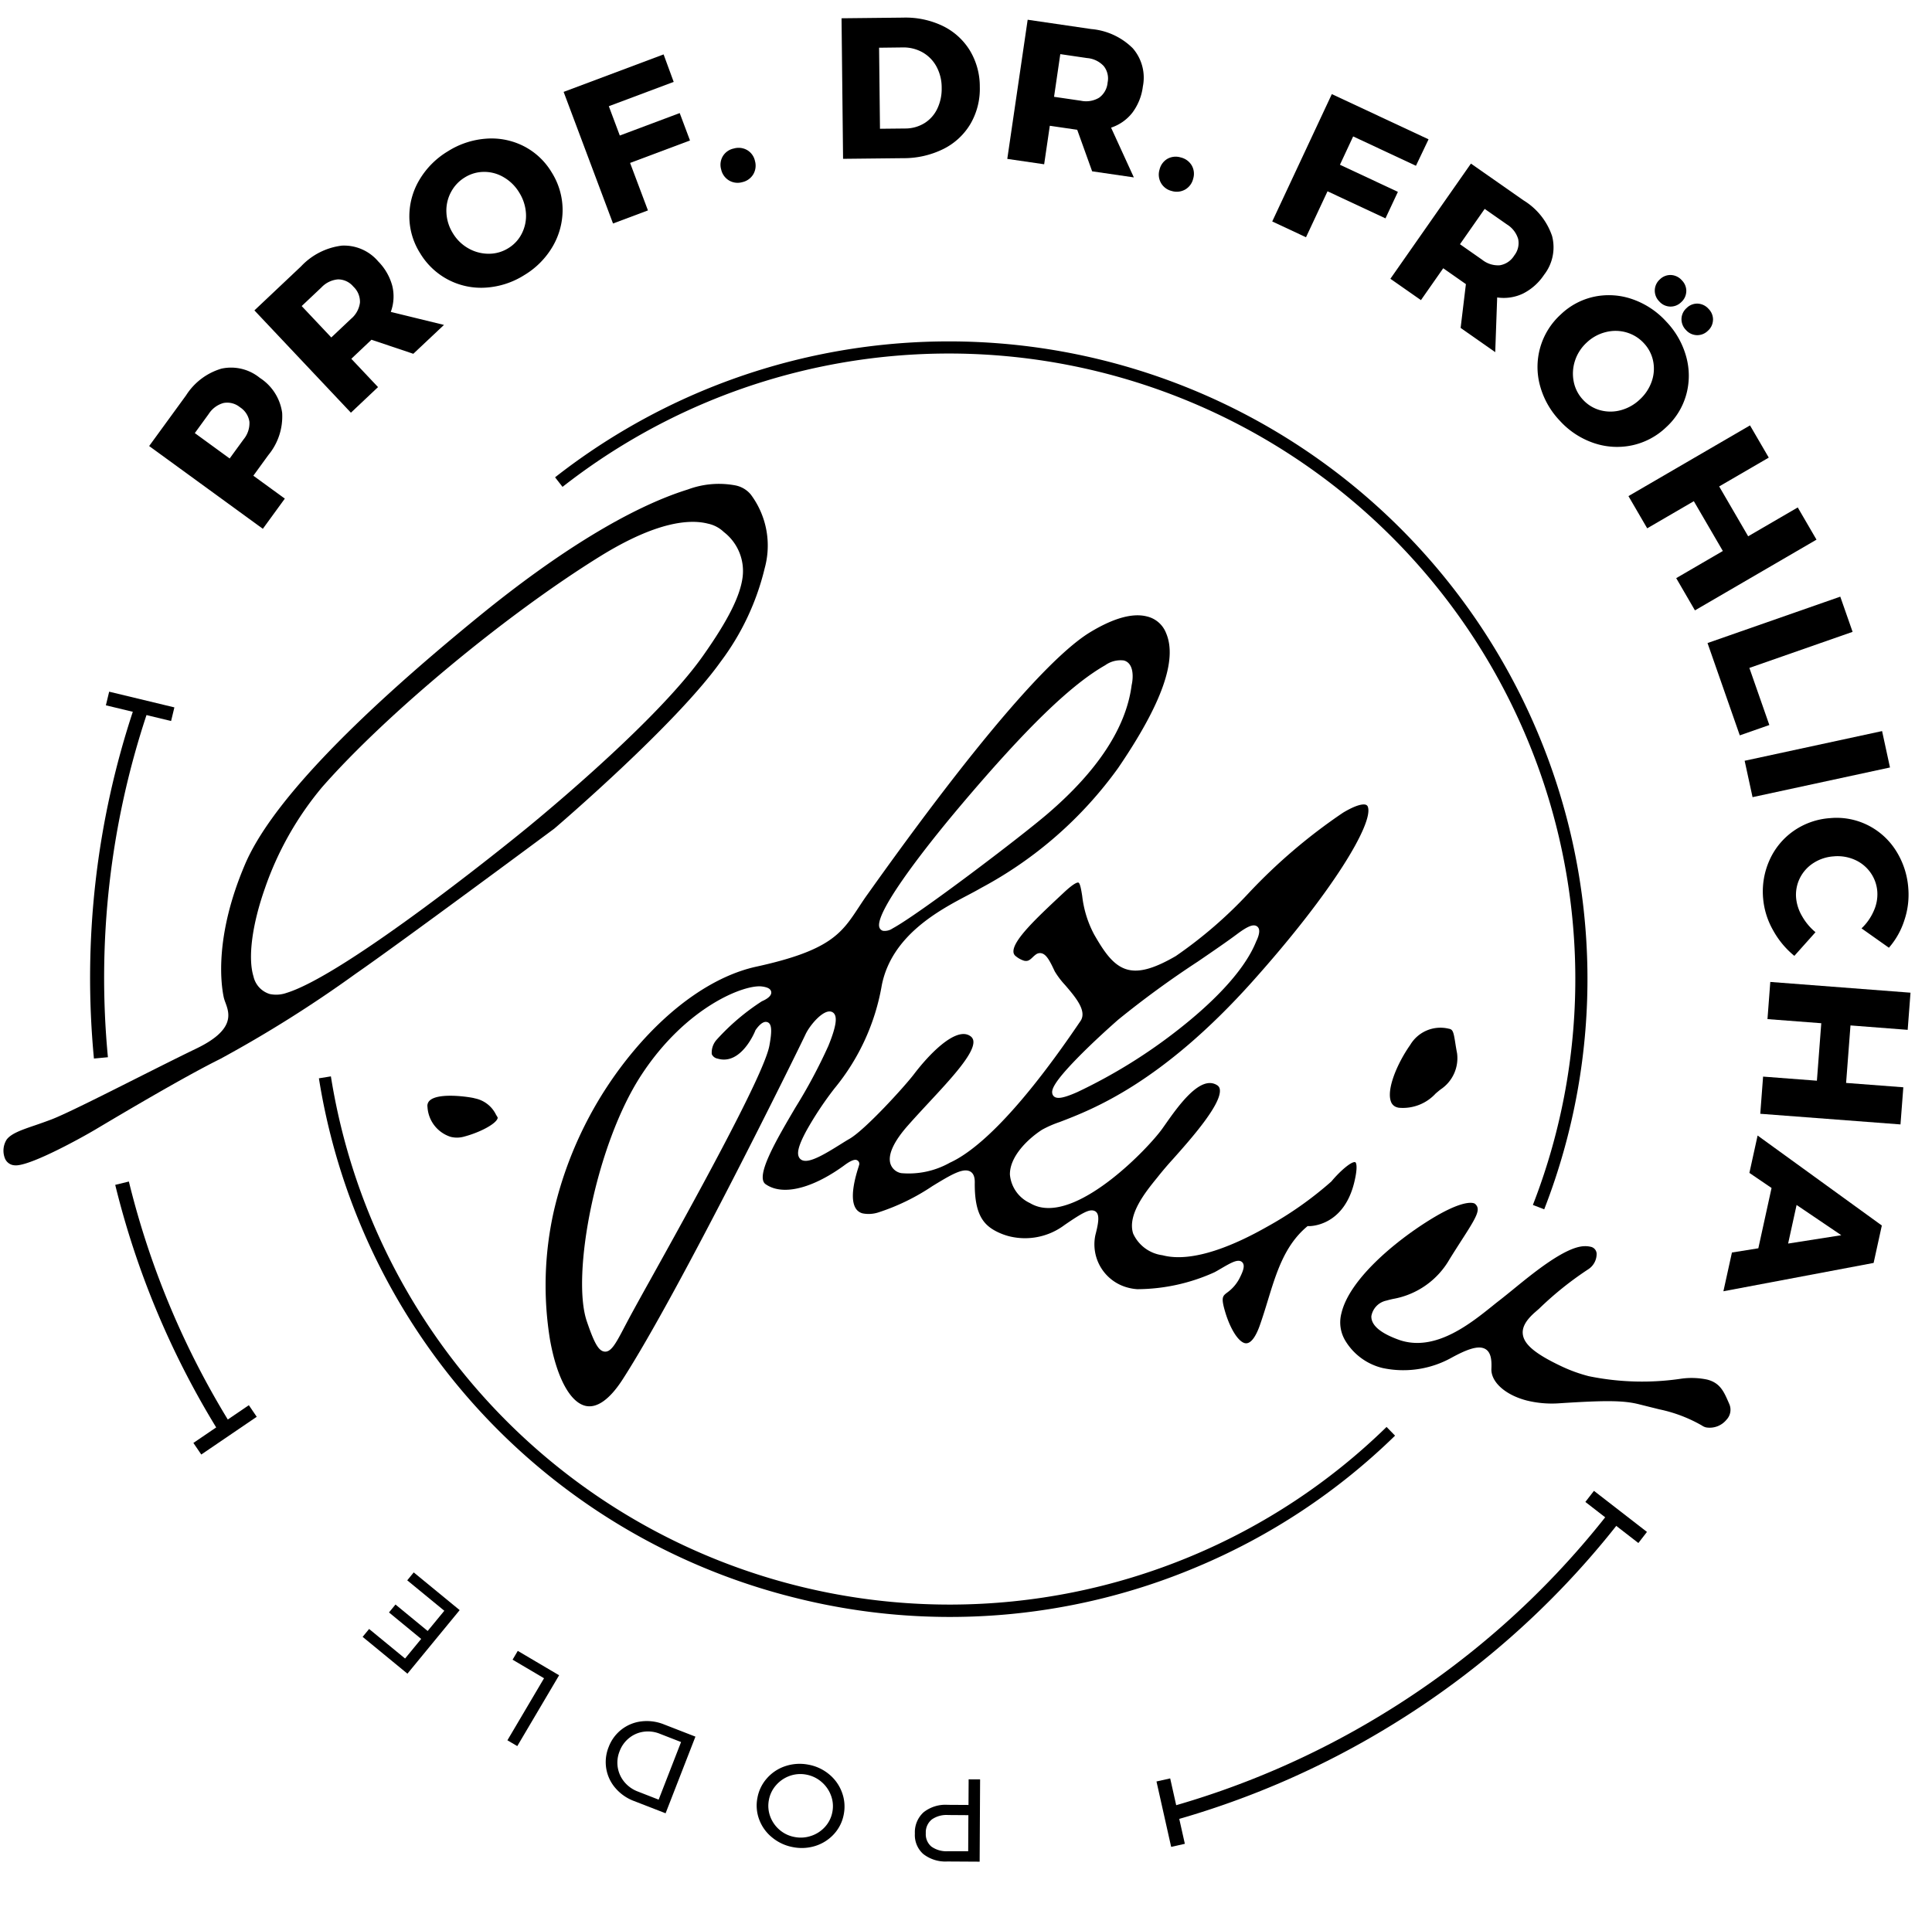 <svg xmlns="http://www.w3.org/2000/svg" width="161.901" height="160.065"><g data-name="Group 130"><g data-name="Group 123"><path data-name="Path 597" d="M77.372 155.398a2.122 2.122 0 01-.705-1.717 2.258 2.258 0 01.73-1.785 2.957 2.957 0 012.023-.623l1.74.01.012-2.147.96.005-.038 6.896-2.701-.016a3.014 3.014 0 01-2.02-.623zm.701-2.887a1.386 1.386 0 00-.491 1.144 1.341 1.341 0 00.474 1.121 2.181 2.181 0 001.378.386h1.7l.016-3.023-1.699-.012a2.143 2.143 0 00-1.377.38z"/><path data-name="Path 598" d="M64.706 154.009a3.483 3.483 0 01-1.079-1.488 3.327 3.327 0 01-.156-1.828 3.371 3.371 0 01.807-1.654 3.518 3.518 0 011.547-1.014 3.8 3.8 0 011.91-.12 3.765 3.765 0 011.738.803 3.528 3.528 0 011.077 1.505 3.378 3.378 0 01.16 1.84 3.329 3.329 0 01-.808 1.653 3.54 3.54 0 01-1.54 1 3.8 3.8 0 01-1.914.112 3.8 3.8 0 01-1.742-.809zm3.282-.138a2.7 2.7 0 001.155-.76 2.529 2.529 0 00.61-1.245 2.537 2.537 0 00-.12-1.385 2.737 2.737 0 00-.799-1.136 2.692 2.692 0 00-1.265-.604 2.636 2.636 0 00-1.39.106 2.726 2.726 0 00-1.14.775 2.551 2.551 0 00-.607 1.25 2.563 2.563 0 00.113 1.379 2.726 2.726 0 00.787 1.124 2.649 2.649 0 001.257.595 2.674 2.674 0 001.399-.1z"/><path data-name="Path 599" d="M51.565 149.86a3.319 3.319 0 01-.76-1.62 3.361 3.361 0 01.201-1.813 3.354 3.354 0 011.081-1.47 3.341 3.341 0 011.666-.679 3.849 3.849 0 011.894.256l2.63 1.023-2.5 6.425-2.656-1.032a3.806 3.806 0 01-1.556-1.09zm2.37-4.713a2.463 2.463 0 00-1.21.523 2.563 2.563 0 00-.8 1.105 2.561 2.561 0 00-.157 1.366 2.546 2.546 0 00.553 1.215 2.692 2.692 0 001.131.802l1.743.68 1.878-4.828-1.785-.696a2.64 2.64 0 00-1.353-.167z"/><path data-name="Path 600" d="M43.348 146.35l-.827-.487 3.069-5.2-2.636-1.556.435-.738 3.464 2.045z"/><path data-name="Path 601" d="M34.143 140.28l-3.755-3.086.544-.66 3.013 2.475 1.35-1.642-2.697-2.219.545-.664 2.696 2.218 1.395-1.695-3.107-2.551.544-.664 3.85 3.161z"/></g><g data-name="Group 124"><path data-name="Path 602" d="M18.564 30.896a3.807 3.807 0 013.208.775 4.157 4.157 0 011.872 2.925 5.078 5.078 0 01-1.16 3.55l-1.254 1.726 2.638 1.92-1.842 2.53-9.527-6.937 3.095-4.25a5.283 5.283 0 012.97-2.239zm2.338 4.458a1.752 1.752 0 00-.796-1.223 1.68 1.68 0 00-1.373-.354 2.158 2.158 0 00-1.244.921L16.325 36.3l2.92 2.128 1.167-1.602a2.133 2.133 0 00.49-1.472z"/><path data-name="Path 603" d="M34.635 29.653l-3.505-1.177-.05.046-1.64 1.55 2.238 2.373-2.272 2.145-8.086-8.574 3.909-3.691a5.623 5.623 0 013.422-1.738 3.759 3.759 0 013.044 1.325 4.615 4.615 0 011.178 2.046 3.747 3.747 0 01-.125 2.185l4.457 1.09zm-6.873-1.368l1.651-1.559a2.129 2.129 0 00.751-1.359 1.743 1.743 0 00-.555-1.347 1.672 1.672 0 00-1.286-.603 2.158 2.158 0 00-1.39.677l-1.652 1.559z"/><path data-name="Path 604" d="M40.77 11.62a5.969 5.969 0 013.115.628 5.806 5.806 0 012.34 2.19 5.929 5.929 0 01.921 3.105 6.075 6.075 0 01-.82 3.094 6.8 6.8 0 01-2.389 2.42 6.834 6.834 0 01-3.23 1.05 5.95 5.95 0 01-3.135-.656 5.967 5.967 0 01-2.365-2.227 5.786 5.786 0 01-.904-3.074 5.976 5.976 0 01.838-3.067 6.883 6.883 0 012.396-2.405 6.9 6.9 0 013.233-1.057zm-2.993 4.51a3.284 3.284 0 00-.367 1.697 3.558 3.558 0 00.545 1.728 3.542 3.542 0 001.316 1.273 3.43 3.43 0 001.686.44 3.066 3.066 0 001.638-.466 3.015 3.015 0 001.144-1.25 3.274 3.274 0 00.335-1.689 3.711 3.711 0 00-.568-1.731 3.648 3.648 0 00-1.286-1.271 3.184 3.184 0 00-1.653-.454 3.05 3.05 0 00-1.626.47 3.151 3.151 0 00-1.165 1.258z"/><path data-name="Path 605" d="M47.232 7.702l8.377-3.142.846 2.304-5.436 2.038.92 2.457 5.02-1.882.862 2.297-5.02 1.882 1.496 3.98-2.926 1.097z"/><path data-name="Path 606" d="M62.617 12.583a1.394 1.394 0 01.649.91 1.431 1.431 0 01-.144 1.121 1.434 1.434 0 01-.927.655 1.405 1.405 0 01-1.11-.148 1.424 1.424 0 01-.652-.92 1.408 1.408 0 01.138-1.107 1.4 1.4 0 01.92-.646 1.437 1.437 0 011.126.135z"/><path data-name="Path 607" d="M79.002 2.175a5.459 5.459 0 012.27 2.052 5.838 5.838 0 01.835 3.06 5.826 5.826 0 01-.776 3.085 5.462 5.462 0 01-2.265 2.11 7.47 7.47 0 01-3.381.776l-5.036.054-.128-11.78 5.155-.055a7.186 7.186 0 013.326.698zm-1.543 8.154a2.876 2.876 0 001.08-1.206 3.847 3.847 0 00.373-1.769 3.683 3.683 0 00-.437-1.777 3.028 3.028 0 00-1.166-1.19 3.265 3.265 0 00-1.677-.411L73.667 4l.075 6.792 2.117-.022a3.059 3.059 0 001.6-.442z"/><path data-name="Path 608" d="M91.521 14.359l-1.251-3.481-.067-.01-2.23-.326-.473 3.227-3.09-.451 1.708-11.663 5.32.779a5.617 5.617 0 013.483 1.606 3.753 3.753 0 01.85 3.209 4.6 4.6 0 01-.875 2.191 3.749 3.749 0 01-1.788 1.259l1.908 4.17zm-3.192-6.245l2.246.328a2.123 2.123 0 001.53-.252 1.74 1.74 0 00.712-1.272 1.664 1.664 0 00-.325-1.381 2.136 2.136 0 00-1.393-.67l-2.247-.33z"/><path data-name="Path 609" d="M99.865 13.864a1.4 1.4 0 01.123 1.114 1.425 1.425 0 01-.67.907 1.431 1.431 0 01-1.13.122 1.408 1.408 0 01-.898-.671 1.423 1.423 0 01-.121-1.121 1.417 1.417 0 01.658-.902 1.423 1.423 0 011.12-.116 1.447 1.447 0 01.918.667z"/><path data-name="Path 610" d="M111.607 7.887l8.105 3.79-1.056 2.217-5.262-2.46-1.107 2.374 4.856 2.272-1.041 2.223-4.856-2.271-1.803 3.853-2.83-1.324z"/><path data-name="Path 611" d="M122.4 27.485l.442-3.672-.057-.039-1.843-1.29-1.868 2.671-2.56-1.79 6.75-9.654 4.408 3.083a5.6 5.6 0 012.394 2.995 3.745 3.745 0 01-.678 3.25 4.6 4.6 0 01-1.762 1.568 3.752 3.752 0 01-2.163.323l-.163 4.586zm-.055-7.015l1.861 1.302a2.132 2.132 0 001.48.462 1.746 1.746 0 001.208-.82 1.673 1.673 0 00.328-1.379 2.154 2.154 0 00-.944-1.225l-1.862-1.302z"/><path data-name="Path 612" d="M141.305 29.901a5.958 5.958 0 01.001 3.178 5.786 5.786 0 01-1.682 2.73 5.908 5.908 0 01-2.862 1.518 6.049 6.049 0 01-3.194-.191 6.791 6.791 0 01-2.846-1.863 6.846 6.846 0 01-1.672-2.958 5.959 5.959 0 01.023-3.201 5.95 5.95 0 011.718-2.757 5.794 5.794 0 012.836-1.496 5.976 5.976 0 013.17.217 6.877 6.877 0 012.83 1.872 6.877 6.877 0 011.678 2.951zm-5.016-2.042a3.3 3.3 0 00-1.738-.02 3.561 3.561 0 00-1.587.875 3.54 3.54 0 00-.987 1.541 3.458 3.458 0 00-.098 1.742 3.069 3.069 0 00.782 1.513 3.037 3.037 0 001.45.877 3.281 3.281 0 001.72-.008 3.7 3.7 0 001.587-.899 3.687 3.687 0 00.996-1.512 3.214 3.214 0 00.117-1.71 3.069 3.069 0 00-.782-1.5 3.169 3.169 0 00-1.457-.897zm5.02-3.43a1.254 1.254 0 01-.432.904 1.251 1.251 0 01-.926.362 1.254 1.254 0 01-.904-.432 1.274 1.274 0 01-.376-.944 1.255 1.255 0 01.423-.9 1.25 1.25 0 01.933-.368 1.291 1.291 0 01.912.444 1.265 1.265 0 01.373.936zm2.238 2.393a1.25 1.25 0 01-.431.905 1.258 1.258 0 01-.927.364 1.266 1.266 0 01-.905-.431 1.283 1.283 0 01-.376-.944 1.258 1.258 0 01.43-.898 1.246 1.246 0 01.93-.37 1.3 1.3 0 01.913.445 1.268 1.268 0 01.37.931z"/><path data-name="Path 613" d="M146.65 35.655l1.572 2.7-4.156 2.416 2.43 4.178 4.155-2.418 1.571 2.7-10.186 5.928-1.57-2.702 3.908-2.275-2.431-4.175-3.908 2.274-1.571-2.7z"/><path data-name="Path 614" d="M154.215 50.009l1.032 2.95-8.65 3.023 1.673 4.786-2.476.867-2.704-7.737z"/><path data-name="Path 615" d="M157.718 61.276l.662 3.05-11.517 2.488-.662-3.05z"/><path data-name="Path 616" d="M157.023 76.342a3.358 3.358 0 00.294-1.619 3.13 3.13 0 00-.583-1.604 3.177 3.177 0 00-1.32-1.063 3.567 3.567 0 00-1.77-.278 3.554 3.554 0 00-1.698.57 3.189 3.189 0 00-1.123 1.265 3.133 3.133 0 00-.307 1.676 3.666 3.666 0 00.498 1.5 4.807 4.807 0 001.124 1.344l-1.772 1.983a7.313 7.313 0 01-1.795-2.169 6.509 6.509 0 01-.817-2.596 6.415 6.415 0 01.536-3.268 5.934 5.934 0 012.006-2.432 6.05 6.05 0 013.052-1.078 5.842 5.842 0 013.153.58 5.918 5.918 0 012.354 2.106 6.752 6.752 0 011.06 3.19 6.7 6.7 0 01-.325 2.666 6.509 6.509 0 01-1.3 2.32l-2.294-1.623a4.444 4.444 0 001.027-1.47z"/><path data-name="Path 617" d="M160.1 83.203l-.237 3.114-4.793-.37-.367 4.819 4.795.365-.238 3.113-11.75-.892.236-3.116 4.51.344.366-4.818-4.508-.345.236-3.115z"/><path data-name="Path 618" d="M145.136 104.98l2.212-.354 1.108-5.054-1.857-1.265.688-3.132 10.41 7.542-.688 3.136-12.588 2.375zm5.418-3.985l-.71 3.235 4.457-.7z"/></g><path data-name="Path 619" d="M7.872 88.722a71.254 71.254 0 013.331-29.287l1.116.371a70.084 70.084 0 00-3.276 28.806z"/><path data-name="Path 620" d="M18.412 120.12a71.652 71.652 0 01-8.756-20.81l1.143-.28a70.417 70.417 0 008.612 20.47z"/><path data-name="Path 621" d="M97.932 152.702l-.31-1.132a71 71 0 0018.272-7.915 70.645 70.645 0 0018.69-16.57l.922.728a71.781 71.781 0 01-18.996 16.843 72.18 72.18 0 01-18.578 8.046z"/><path data-name="Path 622" d="M129.405 101.36l-.95-.367a52.189 52.189 0 00-.54-39.206 52.506 52.506 0 00-68.642-28.098 52.632 52.632 0 00-12.134 7.118l-.624-.801a53.607 53.607 0 0112.368-7.256 53.524 53.524 0 0169.97 28.642 53.208 53.208 0 01.552 39.967z"/><path data-name="Path 623" d="M66.683 133.933a53.416 53.416 0 01-36.442-31.204 53.744 53.744 0 01-3.517-12.35l1.005-.162a52.712 52.712 0 003.453 12.117 52.5 52.5 0 0068.642 28.095 52.162 52.162 0 0016.37-10.829l.712.73a53.189 53.189 0 01-16.69 11.04 53.2 53.2 0 01-33.533 2.563z"/><path data-name="Rectangle 564" d="M9.148 57.974l5.465 1.316-.275 1.142-5.465-1.316z"/><path data-name="Rectangle 565" d="M16.206 120.94l4.647-3.163.661.972-4.647 3.163z"/><path data-name="Rectangle 566" d="M96.913 149.315l1.148-.257 1.229 5.482-1.147.257z"/><path data-name="Rectangle 567" d="M132.853 125.886l.72-.93 4.442 3.443-.72.93z"/><g data-name="Group 125" fill-rule="evenodd"><path data-name="Path 624" d="M1.433 97.672c1.395-.108 5.293-2.25 6.55-2.994l.419-.25c1.741-1.032 7.04-4.183 10.05-5.671a104.329 104.329 0 0011.347-7.138c3.676-2.54 16.295-11.902 16.65-12.167.298-.253 10.201-8.736 13.94-13.99a21.272 21.272 0 003.693-7.84 7.141 7.141 0 00-1.153-6.155l-.02-.027a2.233 2.233 0 00-1.305-.76 7.449 7.449 0 00-3.96.345c-4.722 1.467-10.76 5.133-17.462 10.596-10.946 8.928-17.555 15.926-19.642 20.808-2.588 6.054-2.022 10.086-1.787 11.177a3.366 3.366 0 00.136.423c.334.908.84 2.282-2.442 3.859-1.38.666-3.227 1.594-5.011 2.492-2.932 1.475-5.964 3.001-7.11 3.441a44.6 44.6 0 01-1.392.499c-1.126.383-2.009.688-2.383 1.205a1.75 1.75 0 00-.165 1.49.937.937 0 00.645.626 1.269 1.269 0 00.402.031zM22.208 74.43a26.817 26.817 0 014.788-8.458c5.397-6.15 15.425-14.473 23.324-19.362 4.752-2.937 7.52-3.102 9.005-2.72a2.722 2.722 0 011.331.701 4.126 4.126 0 011.571 3.81c-.212 1.59-1.237 3.623-3.332 6.589-4.143 5.872-15.071 14.682-15.18 14.766-.595.485-14.664 11.922-19.72 13.47a2.6 2.6 0 01-1.39.088 1.991 1.991 0 01-1.363-1.474c-.48-1.563-.12-4.338.967-7.41z"/><path data-name="Path 625" d="M39.838 92.07l-.183-.046c-.778-.151-2.961-.41-3.641.214a.6.6 0 00-.19.546 2.791 2.791 0 001.93 2.498 2.163 2.163 0 001.1-.006c1.351-.352 2.648-1.046 2.833-1.511a.148.148 0 00-.005-.147l-.111-.178a2.513 2.513 0 00-1.733-1.37z"/><path data-name="Path 626" d="M104.31 112.574c.59.147 1.037-.856 1.255-1.469.25-.707.468-1.417.676-2.099.726-2.37 1.411-4.606 3.26-6.177l.07-.061h.094c.12.005 2.917.03 3.818-3.656.325-1.333.166-1.682.079-1.705-.32-.08-1.308.788-1.995 1.62a30.071 30.071 0 01-5.452 3.83c-2.539 1.439-6.104 3.02-8.668 2.36l-.043-.01a3.145 3.145 0 01-2.446-1.814c-.515-1.59 1.074-3.534 2.022-4.698a28.873 28.873 0 011.313-1.544c1.431-1.608 4.098-4.6 3.928-5.835a.469.469 0 00-.226-.358 1.16 1.16 0 00-.338-.148c-1.34-.346-3 2.005-3.988 3.41l-.28.396c-1.18 1.643-6.756 7.454-10.32 6.538a2.868 2.868 0 01-.756-.316 2.91 2.91 0 01-1.682-2.39c-.023-1.478 1.438-2.947 2.695-3.76a9.1 9.1 0 011.475-.645c2.769-1.062 8.527-3.266 16.133-11.755 6.856-7.66 10.12-13.253 9.703-14.629a.283.283 0 00-.214-.218c-.194-.048-.699-.027-1.867.668a46.594 46.594 0 00-7.916 6.745 36.944 36.944 0 01-6.109 5.279c-1.794 1.042-3.037 1.394-4.028 1.138-1.208-.31-1.992-1.519-2.816-2.95a9.006 9.006 0 01-.998-3.219c-.077-.486-.173-1.09-.324-1.128-.076-.019-.346.023-1.21.832l-.311.29c-1.952 1.83-3.97 3.72-3.917 4.68a.482.482 0 00.214.381 2.014 2.014 0 00.667.363c.324.08.49-.057.734-.291a2.136 2.136 0 01.268-.23.568.568 0 01.48-.097c.414.104.704.668 1.1 1.518a6.886 6.886 0 00.866 1.143c.878 1.026 1.87 2.186 1.278 3.031-.052.074-.13.188-.23.336-5.428 7.97-8.816 10.667-10.706 11.522a7.016 7.016 0 01-4.075.875 1.165 1.165 0 01-.905-.788c-.232-.753.277-1.866 1.472-3.213.574-.65 1.177-1.3 1.762-1.93 1.878-2.02 3.818-4.11 3.717-5.13a.56.56 0 00-.251-.42.927.927 0 00-.314-.147c-1.154-.296-3.035 1.525-4.412 3.332-.768 1.013-4.124 4.707-5.437 5.44-.175.098-.42.252-.701.427-1.352.848-2.521 1.536-3.138 1.376a.54.54 0 01-.378-.316c-.114-.267-.144-.757.67-2.241a28.243 28.243 0 012.33-3.501 18.539 18.539 0 003.96-8.662c.845-4.176 4.832-6.276 7.216-7.53.331-.176.62-.327.86-.464l.24-.136a33.694 33.694 0 0011.488-10.057c3.673-5.387 4.986-9.093 4.006-11.324l-.008-.023a2.274 2.274 0 00-1.588-1.352c-1.201-.309-2.804.138-4.761 1.324-2.391 1.45-7.505 6.346-18.278 21.443l-.351.492c-.287.397-.528.766-.763 1.123-1.436 2.18-2.386 3.618-8.582 4.971-3.433.751-7.075 3.251-10.26 7.042a32.28 32.28 0 00-6.72 13.505 28.391 28.391 0 00-.305 10.735c.56 3.128 1.657 5.193 2.941 5.522.964.247 2.05-.514 3.138-2.2 4.763-7.38 14.736-27.65 15.33-28.927.352-.754 1.46-2.083 2.143-1.907a.477.477 0 01.312.255c.125.253.206.797-.545 2.627a44.314 44.314 0 01-2.747 5.142c-1.6 2.72-3.413 5.804-2.505 6.44a2.535 2.535 0 00.818.37c1.453.374 3.546-.332 5.75-1.933.484-.365.833-.524 1.037-.47a.333.333 0 01.22.45 1.86 1.86 0 01-.06.197c-.186.602-.758 2.44-.246 3.357a.949.949 0 00.63.478 2.648 2.648 0 001.255-.071 18.1 18.1 0 004.573-2.22c1.382-.842 2.38-1.448 3-1.288.371.092.555.42.55.973-.034 2.616.69 3.532 1.782 4.1a5.2 5.2 0 001.108.423 5.511 5.511 0 004.62-.938c1.509-1.04 2.056-1.315 2.441-1.216.593.148.421 1.019.156 2.05a3.748 3.748 0 002.786 4.422 3.936 3.936 0 00.736.115 15.831 15.831 0 006.444-1.412c.158-.08.359-.2.576-.326.76-.445 1.245-.711 1.576-.626a.4.4 0 01.268.222c.1.217.031.541-.233 1.075a3.392 3.392 0 01-1.115 1.354c-.383.294-.526.401-.146 1.67.423 1.389 1.075 2.42 1.624 2.563zM90.183 88.787c1.42-1.464 3.054-2.911 3.52-3.32a80.467 80.467 0 016.676-4.873c1.28-.875 2.486-1.702 3.292-2.306.963-.722 1.312-.764 1.526-.71a.416.416 0 01.279.234c.15.328-.112.9-.204 1.083-1.082 2.719-4.091 5.482-6.425 7.32a44.5 44.5 0 01-8.55 5.311c-1.168.521-1.563.525-1.78.47a.437.437 0 01-.331-.327c-.086-.322.093-.917 1.997-2.882zm-9.622-21.342c5.448-6.435 9.165-10.038 12.055-11.688a2.211 2.211 0 011.556-.4c.846.218.812 1.4.658 2.074-.456 3.536-2.827 7.163-7.046 10.78-2.306 1.978-10.79 8.419-12.982 9.603a1.172 1.172 0 01-.8.203.434.434 0 01-.313-.3c-.367-1.153 3.31-6.062 6.873-10.271zM54.404 107.43a292.047 292.047 0 00-1.6 2.9c-.165.308-.317.597-.457.862-.753 1.44-1.168 2.232-1.769 2.078-.448-.112-.803-.755-1.407-2.536-1.297-3.827.722-14.721 4.56-20.609 3.774-5.788 8.71-7.646 10.134-7.441a2.068 2.068 0 01.272.051c.314.079.48.223.494.433.027.351-.473.62-.789.756a18.932 18.932 0 00-3.782 3.215 1.622 1.622 0 00-.414 1.215.655.655 0 00.487.374c1.992.594 3.153-2.313 3.16-2.342l.007-.028.016-.022c.199-.291.589-.768.952-.674.401.1.453.661.203 1.997-.47 2.505-6.712 13.738-10.067 19.771z"/><path data-name="Path 627" d="M117.11 92.823a1.2 1.2 0 00.124.024 3.725 3.725 0 003.072-1.192c.159-.135.308-.264.45-.367a3.142 3.142 0 001.345-3.015c-.066-.336-.112-.63-.152-.885-.146-.937-.209-1.112-.548-1.167l-.034-.008-.042-.01a2.945 2.945 0 00-3.15 1.378c-1.071 1.521-2 3.7-1.618 4.74a.757.757 0 00.555.5z"/><path data-name="Path 628" d="M123.652 100.944l-.04-.043a.418.418 0 00-.139-.06c-.297-.074-1.249-.091-3.682 1.42-2.996 1.862-6.728 5.02-7.378 7.803a2.971 2.971 0 00.335 2.325 5.019 5.019 0 003.112 2.272 8.319 8.319 0 005.78-.864c1.278-.702 2.08-.954 2.603-.82.71.185.77.986.736 1.745-.05 1.108 1.172 2.203 2.971 2.665a8.762 8.762 0 002.747.228c3.963-.257 5.404-.236 6.703.098l.68.17.97.241a12.137 12.137 0 013.56 1.35 1.042 1.042 0 00.358.164 1.814 1.814 0 001.712-.644 1.206 1.206 0 00.246-1.287l-.076-.175c-.397-.909-.713-1.627-1.793-1.902a6.329 6.329 0 00-2.129-.08 22.24 22.24 0 01-7.79-.205 12.82 12.82 0 01-2.288-.828c-2.148-1.016-3.116-1.808-3.235-2.662-.084-.587.238-1.178 1.01-1.86l.344-.3a27.963 27.963 0 014.122-3.307 1.532 1.532 0 00.706-1.32.619.619 0 00-.526-.573 1.871 1.871 0 00-.528-.044c-1.587.061-4.232 2.224-5.981 3.654-.404.328-.785.637-1.106.886-.181.14-.384.3-.592.47-1.832 1.468-4.597 3.686-7.452 2.954a3.909 3.909 0 01-.413-.128c-1.535-.556-2.302-1.216-2.28-1.968a1.609 1.609 0 011.269-1.31c.16-.048.343-.092.539-.137a6.816 6.816 0 004.748-3.335c.357-.575.68-1.078.964-1.522 1.281-1.983 1.662-2.63 1.213-3.071z"/></g></g></svg>